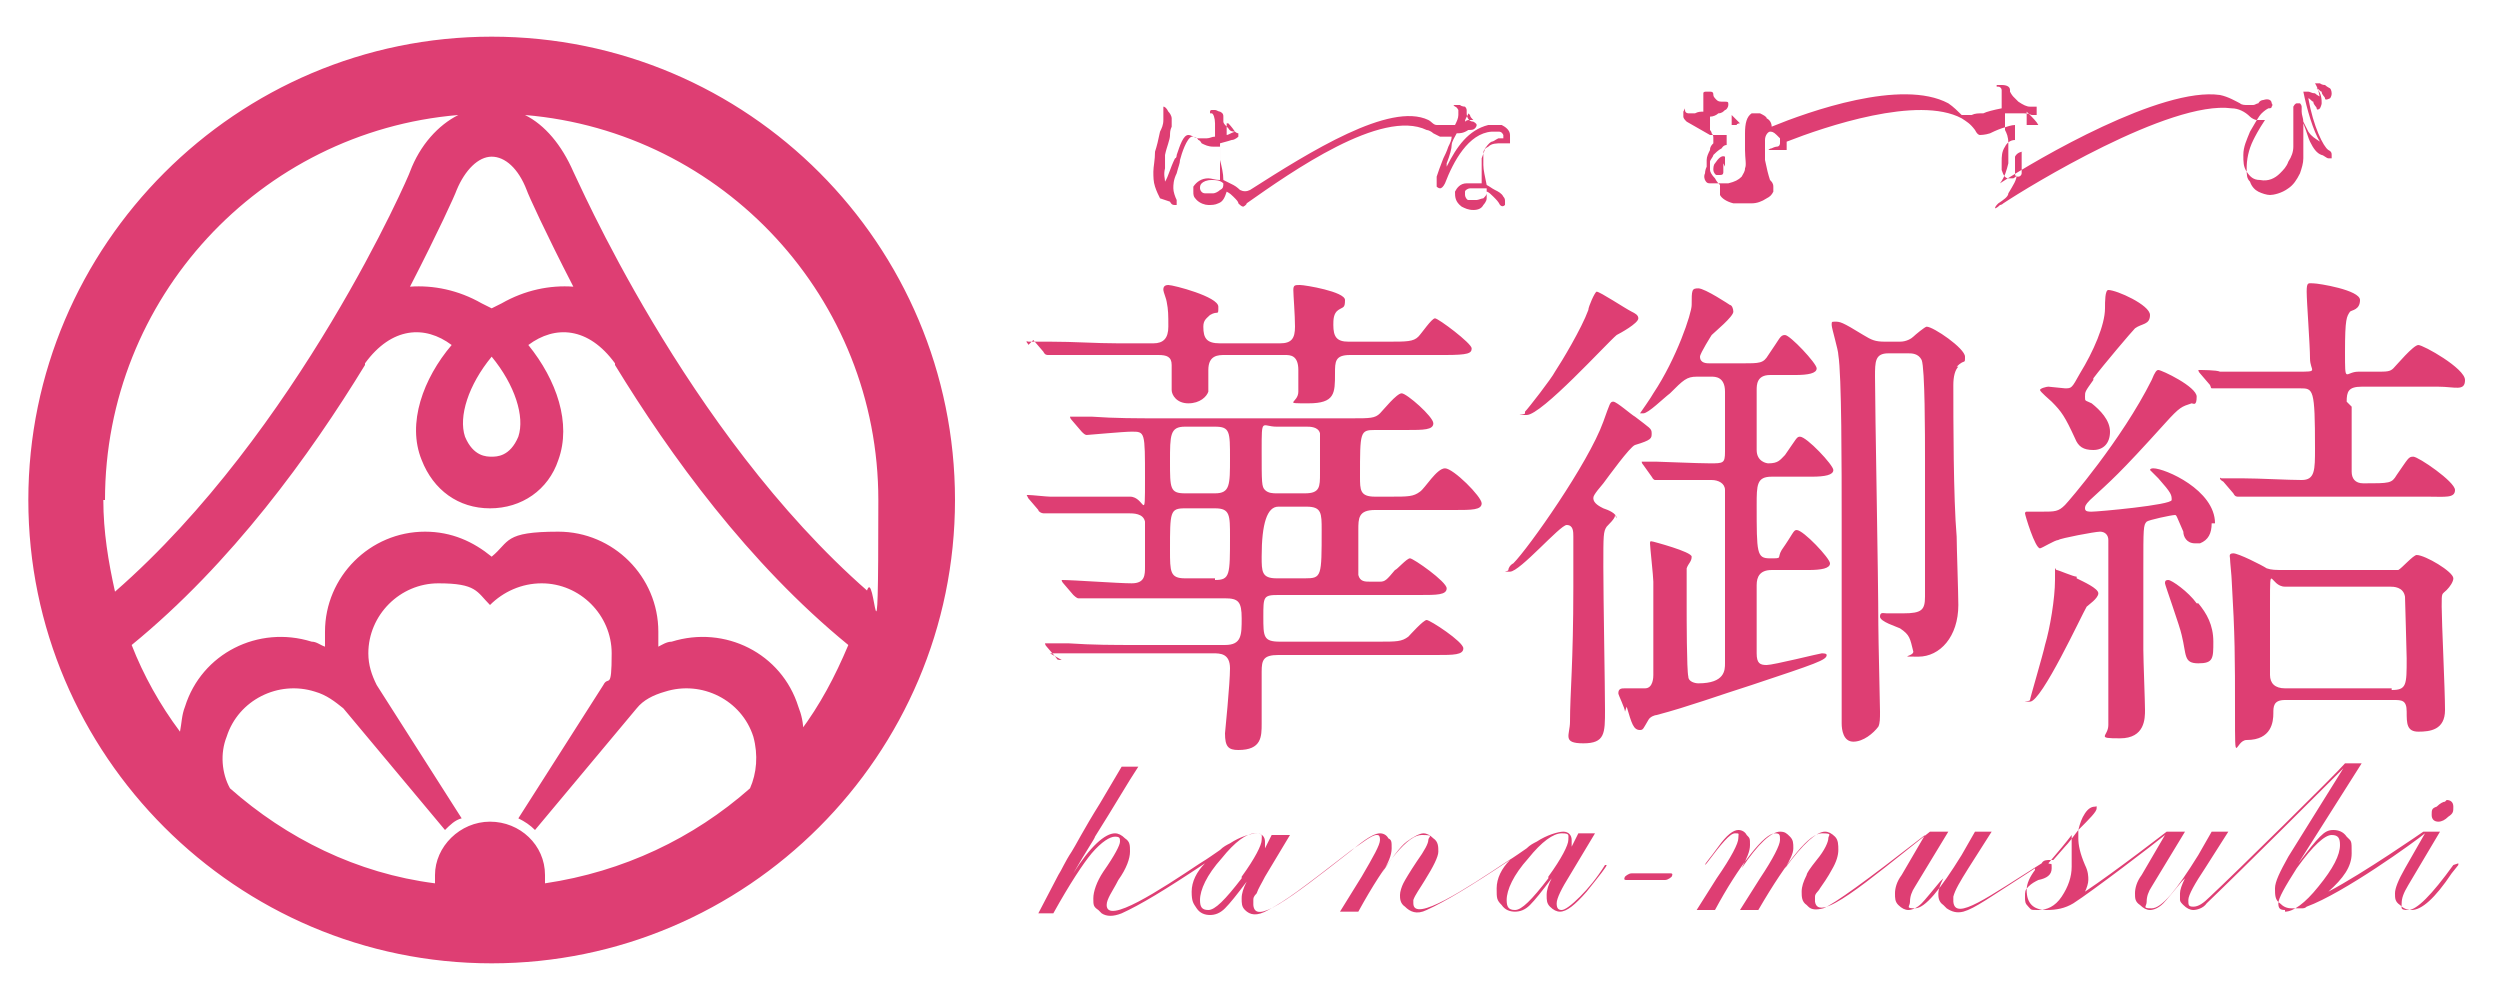 <?xml version="1.0" encoding="UTF-8"?>
<svg xmlns="http://www.w3.org/2000/svg" version="1.1" viewBox="0 0 150 60">
  <defs>
    <style>
      .cls-1 {
        fill: #de3e73;
      }
    </style>
  </defs>
  <!-- Generator: Adobe Illustrator 28.7.4, SVG Export Plug-In . SVG Version: 1.2.0 Build 166)  -->
  <g>
    <g id="Layer_1">
      <path class="cls-1" d="M29.5,2.2C14.2,2.2,1.7,14.7,1.7,30s12.5,27.8,27.8,27.8,27.8-12.5,27.8-27.8S44.9,2.2,29.5,2.2ZM29.5,9.4s0,0,0,0,0,0,0,0c.8,0,1.6.7,2.1,2,.1.3,1.1,2.5,2.8,5.8-1.4-.1-2.9.2-4.3,1-.2.1-.4.2-.6.3-.2-.1-.4-.2-.6-.3-1.4-.8-2.9-1.1-4.3-1,1.7-3.3,2.7-5.5,2.8-5.8.5-1.2,1.3-2,2.1-2ZM31.1,26.2c-.5,1.2-1.3,1.2-1.6,1.2s-1.1,0-1.6-1.2c-.4-1.2.2-3.1,1.6-4.8,1.4,1.7,2,3.6,1.6,4.8ZM6.3,30c0-12.1,9.3-22.1,21.2-23.1-1.2.6-2.3,1.8-2.9,3.4,0,.1-6.7,15.6-17.7,25.2-.4-1.8-.7-3.6-.7-5.5ZM45,47.3c-3.4,3-7.6,5-12.3,5.7,0-.2,0-.3,0-.5,0-1.8-1.5-3.2-3.3-3.2-1.8,0-3.3,1.5-3.3,3.2s0,.3,0,.5c-4.7-.6-8.9-2.7-12.3-5.7-.5-.9-.6-2.1-.2-3.1.7-2.2,3.1-3.4,5.3-2.7.7.2,1.2.6,1.7,1l6.1,7.3c.3-.3.6-.6,1-.7l-5.1-8c-.3-.6-.5-1.2-.5-1.9,0-2.3,1.9-4.2,4.2-4.2s2.3.5,3.1,1.3c.8-.8,1.9-1.3,3.1-1.3,2.3,0,4.2,1.9,4.2,4.2s-.2,1.3-.5,1.9l-5.1,8c.4.2.7.4,1,.7l6.1-7.3c.4-.5,1-.8,1.7-1,2.2-.7,4.6.5,5.3,2.7.3,1.1.2,2.2-.2,3.1ZM48.2,43.9c0-.5-.1-1-.3-1.5-1-3.2-4.4-4.9-7.6-3.9-.3,0-.6.2-.8.3,0-.3,0-.6,0-.9,0-3.3-2.7-6-6-6s-2.9.6-4,1.5c-1.1-.9-2.4-1.5-4-1.5-3.3,0-6,2.7-6,6s0,.6,0,.9c-.3-.1-.5-.3-.8-.3-3.2-1-6.6.7-7.6,3.9-.2.5-.2,1-.3,1.5-1.2-1.6-2.2-3.4-2.9-5.2,6-4.9,10.7-11.4,14-16.8,0,0,0,0,0-.1,1.6-2.2,3.6-2.3,5.2-1.1-1.7,2-2.7,4.7-1.8,6.9.7,1.8,2.2,2.9,4.1,2.9,1.9,0,3.5-1.1,4.1-2.9.8-2.2-.1-4.8-1.8-6.9,1.6-1.2,3.6-1.1,5.2,1.1,0,0,0,0,0,.1,3.3,5.4,8,11.9,14,16.8-.8,1.9-1.7,3.6-2.9,5.2ZM52.1,35.5c-11-9.6-17.6-25.1-17.7-25.2-.7-1.6-1.7-2.8-2.9-3.4,11.9,1,21.2,11,21.2,23.1s-.2,3.7-.7,5.5ZM61.7,20.7c0-.1-.1-.1-.1-.2s0,0,.1,0c.2,0,1.1,0,1.3,0,1.5,0,2.7.1,4.1.1h2.1c.6,0,.9-.3.9-1s0-1-.1-1.5c0-.1-.2-.6-.2-.7s0-.3.3-.3,3,.7,3,1.3,0,.2-.5.5c-.2.2-.4.3-.4.7,0,.7.2,1,1,1h3.6c.7,0,.9-.3.9-1s-.1-1.9-.1-2.2.1-.3.4-.3,2.7.4,2.7.9-.1.4-.4.6c-.3.2-.3.6-.3.9,0,.7.2,1,.9,1h2.4c1.1,0,1.5,0,1.8-.3.2-.2.8-1.1,1-1.1s2.2,1.5,2.2,1.8-.2.4-1.6.4h-5.7c-.9,0-.9.4-.9,1.1,0,1.2,0,1.8-1.6,1.8s-.6,0-.6-.7,0-1.1,0-1.3c0-.9-.5-.9-.8-.9h-3.6c-.4,0-1,0-1,.9s0,1.2,0,1.3c-.1.3-.5.7-1.2.7s-1-.5-1-.8,0-1.3,0-1.5c0-.5-.3-.6-.8-.6h-2.2c-2.1,0-3,0-3.8,0-.1,0-.5,0-.6,0s-.2,0-.3-.2l-.6-.7ZM63,39.2c0,0,.5,0,.6,0,.8,0,1.7,0,3.8,0h5.4c.4,0,1,0,1,.9s-.3,3.9-.3,3.9c0,.8.2,1,.8,1,1.4,0,1.4-.8,1.4-1.6v-3.1c0-.7.1-1,1-1h9.5c1,0,1.6,0,1.6-.4s-2-1.7-2.2-1.7-1,.9-1.1,1c-.4.3-.7.3-1.8.3h-5.9c-1,0-1-.3-1-1.5s0-1.3.9-1.3h8.5c1,0,1.6,0,1.6-.4s-2-1.8-2.2-1.8-.8.7-.9.7c-.5.6-.6.7-.9.7h-.6c-.3,0-.6,0-.7-.4,0-.2,0-2.3,0-2.7,0-.7,0-1.2,1-1.2h4.8c1,0,1.6,0,1.6-.4s-1.7-2.1-2.2-2.1-1.2,1.2-1.5,1.4c-.4.3-.7.3-1.8.3h-.9c-.9,0-.9-.4-.9-1.2,0-2.7,0-2.8.9-2.8h1.9c1,0,1.6,0,1.6-.4s-1.6-1.8-1.9-1.8-1.1,1-1.3,1.2c-.3.3-.6.3-1.7.3h-11.5c-1.4,0-2.7,0-4.1-.1-.2,0-1.1,0-1.3,0s0,0,0,0,0,.1.1.2l.6.7c.1.1.2.2.3.2s2.2-.2,2.7-.2c.8,0,.8,0,.8,2.8s0,1.1-.9,1.1h-.7c-1.4,0-2.6,0-4.1,0-.2,0-1.1-.1-1.3-.1s-.1,0-.1,0,0,0,.1.2l.6.7c0,.1.2.2.3.2s.5,0,.6,0c.3,0,1.2,0,3.8,0h.7c.3,0,.9,0,1,.5v2.7c0,.5,0,1-.8,1s-3.5-.2-4.2-.2,0,0,0,0,0,.1.1.2l.6.7c0,0,.2.2.3.2s.5,0,.6,0c.7,0,1.8,0,3.7,0h4.5c.8,0,1,.2,1,1.2s0,1.6-1,1.6h-5.3c-1.4,0-2.6,0-4.1-.1-.2,0-1.1,0-1.3,0s-.1,0-.1,0c0,0,0,.1.1.2l.6.7c0,.1.2.1.3.1ZM76.7,25.6h1.7c.2,0,.7,0,.8.4,0,.2,0,2.1,0,2.4,0,.8,0,1.2-.9,1.2h-1.7c-.2,0-.5,0-.7-.2-.2-.2-.2-.4-.2-2.4s0-1.4.9-1.4ZM76.7,30.4h1.7c.9,0,.9.4.9,1.4,0,2.8,0,2.9-1,2.9h-1.7c-.9,0-.9-.4-.9-1.3q0-3,1-3ZM71.1,25.6h1.8c.9,0,.9.3.9,1.9s0,2.1-.9,2.1h-1.8c-.9,0-.9-.3-.9-1.9s0-2.1.9-2.1ZM72.9,34.7h-1.8c-.9,0-.9-.4-.9-1.7,0-2.3,0-2.5.9-2.5h1.8c.9,0,.9.4.9,1.7,0,2.3,0,2.6-.9,2.6ZM91.5,24.7c.2-.2,1.6-2,1.8-2.4.4-.6,1.6-2.6,2-3.7,0-.2.4-1.1.5-1.1.2,0,1.7,1,2.1,1.2.2.1.4.2.4.4,0,.3-1.1.9-1.3,1-.6.5-4.5,4.8-5.4,4.8s-.1,0-.1-.1ZM97.5,42.7c0-.2-.4-1-.4-1.1,0-.3.2-.3.4-.3s1,0,1.2,0c.5,0,.5-.7.5-.8,0-1.1,0-4.6,0-5.6,0-.3-.2-2.1-.2-2.3s.1-.1.2-.1c0,0,2.3.6,2.3.9s-.2.4-.3.7c0,.6,0,1.7,0,2.3s0,3.8.1,4.2c0,.3.4.4.6.4,1.6,0,1.6-.8,1.6-1.2,0-1.6,0-10.2,0-10.4,0-.4-.4-.6-.8-.6s-2,0-2.9,0c0,0-.4,0-.5,0,0,0-.1,0-.2-.2l-.5-.7c0,0-.1-.1-.1-.2,0,0,0,0,0,0,.2,0,.7,0,.9,0,.3,0,2.4.1,3.2.1s.9,0,.9-.7,0-3.1,0-3.6c0-.9-.6-.9-.8-.9h-.9c-.6,0-.8.2-1.6,1-.4.3-1.3,1.2-1.6,1.2s-.2,0-.2,0,.7-1,.8-1.2c1.4-2.1,2.3-4.8,2.3-5.3,0-.9,0-1,.4-1s1.9,1,1.9,1c.1,0,.2.2.2.4,0,.3-1.1,1.2-1.3,1.4,0,0-.7,1.1-.7,1.3,0,.4.4.4.6.4h1.9c1.1,0,1.3,0,1.6-.5.7-1,.7-1.2,1-1.2s1.9,1.7,1.9,2-.5.4-1.3.4h-1.5c-.8,0-.8.6-.8.9v3.6c0,.7.6.8.7.8.6,0,.7-.2,1-.5.7-1,.7-1.1.9-1.1.4,0,2,1.7,2,2s-.5.4-1.3.4h-2.4c-.9,0-.9.5-.9,1.7,0,2.9,0,3.2.8,3.2s.4,0,.7-.5c.7-1,.7-1.2.9-1.2.4,0,2,1.7,2,2s-.5.4-1.3.4h-2.2c-.7,0-.9.4-.9.9s0,3.5,0,4.1.2.7.6.7,3.2-.7,3.3-.7.3,0,.3.1c0,.3-.6.5-4.5,1.8-1.9.6-3.8,1.3-5.7,1.8-.1,0-.4.1-.5.3-.3.5-.3.6-.5.6-.4,0-.5-.4-.8-1.4ZM117.5,22c-.2.2-.3.6-.3,1.1,0,2,0,6.8.2,9.1,0,.6.1,3.4.1,4.1,0,1.9-1.1,3.1-2.4,3.1s-.3,0-.3-.3c-.2-.8-.2-1-.8-1.4-.2-.1-1.2-.4-1.2-.7s.2-.2.4-.2.7,0,1,0c1.1,0,1.3-.2,1.3-1,0-1.2,0-7,0-8.3s0-5.4-.2-5.9c-.2-.4-.6-.4-.8-.4h-1.2c-.8,0-.8.5-.8,1.4,0,1.9.2,12.1.2,14.9,0,.8.1,4.8.1,5.2s0,.7-.1.9c-.3.4-.9.9-1.5.9s-.7-.7-.7-1.1,0-1.4,0-1.7c0-3.4,0-6.9,0-10.3s0-8.9-.2-10.1c0-.3-.4-1.6-.4-1.8s0-.2.2-.2c.3,0,.4,0,1.7.8.5.3.7.4,1.3.4h.9c.4,0,.7-.2.8-.3.1-.1.7-.6.8-.6.4,0,2.3,1.3,2.3,1.8s0,.1-.5.6ZM96.9,30.9c0,.1,0,.2-.5.7-.2.3-.2.5-.2,2.4s.1,7.2.1,8.6,0,2-1.3,2-.8-.5-.8-1.3c0-1.7.2-3.5.2-8.1s0-2.5,0-3c0-.3,0-.7-.4-.7s-2.8,2.8-3.4,2.8-.1,0-.1-.1.1-.3.3-.4c.9-.9,4.5-6,5.4-8.5.4-1.1.4-1.2.6-1.2s1.1.8,1.3.9c.9.7,1,.7,1,1s0,.4-1,.7c-.3.1-1.6,1.9-1.9,2.3-.6.7-.6.8-.6.9,0,.3.4.5.6.6.3.1.8.3.8.6ZM132.7,31.4c0,.6-.2,1-.7,1.2,0,0-.2,0-.3,0-.5,0-.7-.4-.7-.7-.4-.9-.4-1-.5-1-.2,0-1.6.3-1.7.4-.2.2-.2.4-.2,2.8s0,3.3,0,4.9c0,.6.1,3.1.1,3.6s0,1.7-1.5,1.7-.7-.1-.7-.8,0-1.2,0-1.4c0-2.8,0-3.9,0-6.6s0-3,0-3.1c0-.3-.2-.5-.5-.5s-2.4.4-2.5.5c-.2,0-1,.5-1.1.5-.3,0-.9-2-.9-2.1,0,0,0-.1.1-.1s.8,0,.9,0c.8,0,1,0,1.4-.4.2-.2,3.4-3.9,5.2-7.5.2-.5.3-.6.4-.6.2,0,2.3,1,2.3,1.6s-.2.4-.3.4c-.6.2-.7.2-1.6,1.2-2.8,3.1-3.2,3.4-4.5,4.6-.3.3-.3.4-.3.5,0,.2.2.2.4.2.4,0,4.8-.4,4.8-.7s0-.4-.8-1.3c-.1-.1-.5-.5-.5-.5s0-.1.2-.1c.7,0,3.7,1.3,3.7,3.3ZM124.6,34.7c.4.2,1.3.6,1.3.9s-.6.7-.7.8c-.3.5-2.7,5.7-3.4,5.7s0,0,0-.1c0-.1.8-2.8.9-3.3.3-1,.6-2.8.6-3.9s0-.6.1-.6,1,.4,1.2.4ZM131.9,36.2c.5.6.9,1.3.9,2.3s0,1.3-.9,1.3-.7-.5-1-1.7c-.1-.5-1-3-1-3.1s0-.2.2-.2c.2,0,1.2.7,1.7,1.4ZM141.1,24.4c0,.7,0,3.4,0,3.9,0,.4.2.7.7.7,1.6,0,1.7,0,2-.5.7-1,.7-1.1,1-1.1s2.5,1.5,2.5,2-.6.4-1.6.4h-7c-.7,0-2.7,0-3.8,0,0,0-.5,0-.6,0s-.2,0-.3-.2l-.6-.7c0,0-.2-.1-.2-.2s0,0,.1,0c.2,0,1.1,0,1.3,0,.9,0,2.7.1,3.5.1s.8-.6.8-1.9c0-3.6-.1-3.6-.9-3.6h-.7c-.7,0-2.8,0-3.8,0-.1,0-.5,0-.7,0s-.1,0-.2-.2l-.6-.7c0,0-.1-.1-.1-.2,0,0,0,0,0,0,.2,0,1.1,0,1.3.1,2.4,0,3.2,0,4.6,0s.8,0,.8-.8-.2-3.4-.2-4,.1-.5.4-.5,2.8.4,2.8,1-.5.6-.6.7c-.2.3-.3.4-.3,2.4s0,1.2.8,1.2h1.1c.6,0,.8,0,1-.2.2-.2,1.2-1.4,1.5-1.4s2.8,1.4,2.8,2.1-.6.4-1.6.4h-4.6c-.8,0-.9.3-.9.9ZM125.6,22.8c-.5.7-.5.7-.5,1s0,.2.4.4c.5.4,1.1,1,1.1,1.7s-.4,1.1-1,1.1-.9-.2-1.1-.7c-.6-1.3-.8-1.6-1.4-2.2-.1-.1-.7-.6-.7-.7s.4-.2.5-.2.9.1,1,.1c.4,0,.4,0,.9-.9.8-1.3,1.5-2.9,1.5-3.9,0-.4,0-1.1.2-1.1.5,0,2.5.9,2.5,1.5s-.5.5-.9.8c-.2.2-1.9,2.2-2.5,3ZM145,33.3c-.2,0-.9.8-1.1.9-.2,0-.4,0-.9,0h-5.9c-.6,0-.8,0-1.1-.1-.3-.2-1.7-.9-2-.9s-.2.2-.2.3c0,.2.1,1.1.1,1.3.2,3.4.2,4.6.2,8s0,1.6.7,1.6c1.5,0,1.6-1.1,1.6-1.6,0-.4,0-.8.7-.8h6.5c.5,0,.8,0,.8.7s0,1.2.7,1.2,1.6-.1,1.6-1.3-.2-5.3-.2-6.2,0-.7.3-1c.2-.2.4-.5.4-.7,0-.4-1.7-1.4-2.2-1.4ZM143.5,41.3h-6.4c-.6,0-.9-.3-.9-.8s0-1.7,0-4.3,0-1,.9-1h6.3c.2,0,.8,0,.9.6,0,.2.1,3.3.1,3.7,0,1.6,0,1.9-.9,1.9ZM102.6,8.1c.1,0,.3,0,.5,0s.3,0,.5,0c0,.3,0,.5,0,.6-.2,0-.3.2-.3.2-.2.1-.4.3-.5.4,0,.1-.2.3-.2.4,0,.2,0,.4,0,.5,0,.1.1.3.3.5.1.2.2.3.3.4,0,.3,0,.5,0,.6.1.2.4.4.8.5.3,0,.7,0,1.1,0,.3,0,.6-.1.9-.3.2-.1.3-.2.4-.4,0,0,0-.2,0-.3,0-.2-.1-.3-.2-.4-.1-.3-.2-.7-.3-1.2,0-.3,0-.5,0-.8,0-.2,0-.3,0-.4,0-.3.2-.5.3-.5.1,0,.2,0,.4.2,0,0,.1.1.2.2,0,.1,0,.2,0,.3,0,0,0,.2-.2.2,0,0-.1,0-.3.1-.1,0-.2.1-.2.1,0,0,.2,0,.2,0,.1,0,.2,0,.4,0,.1,0,.2,0,.3,0s.1,0,.2,0c0,0,0-.1,0-.3s0-.1,0-.2c2.3-.9,7.9-2.8,10.5-1.4.3.2.5.3.8.7.1.2.2.3.3.3,0,0,.3,0,.6-.1.4-.2.7-.3.7-.3.3-.1.6-.2.8-.2,0,.4,0,.7,0,.9-.3,0-.5.2-.6.4-.2.3-.2.6-.2.9,0,.2,0,.4,0,.5.1.3.2.5.4.5,0,0,.1,0,.3,0,0,0,.2-.1.2-.2,0,.3-.2.6-.5,1.1,0,.2-.3.4-.6.6-.1.1-.2.2-.2.3s0,0,0,0,.1,0,.3-.2c0,0,.1,0,.2-.1,1.5-1,10-6.2,13.7-5.7.4,0,.8.2,1.1.5.1.1.3.2.4.2.2,0,.3,0,.5,0-.4.6-.6,1-.7,1.2-.3.6-.4,1.2-.4,1.7,0,.4,0,.6.2.8.1.3.3.5.5.6.2.1.5.2.7.2s.7-.1,1.1-.4c.3-.2.5-.5.7-.9.1-.3.2-.6.2-.9,0-.2,0-.5,0-1.1s0-.4,0-.4c0-.2,0-.4,0-.6.2.5.3.9.4,1.1.2.4.4.7.7.8.1,0,.3.2.4.2,0,0,.1,0,.2,0,0,0,0-.1,0-.2,0-.1,0-.2-.2-.3-.3-.2-.9-1.4-1.2-3.1,0,0,0,0,0,0,.1,0,.2.2.3.2,0,.2.2.3.2.4,0,.1.1.1.2,0,0,0,0,0,0,0,0,0,.1-.2.1-.3,0-.2,0-.6-.3-.9,0,0,0,0,0,0,.1,0,.2.2.3.2,0,.2.2.3.2.4,0,.1.1.1.3,0,0,0,.1-.1.1-.3,0,0,0-.2-.1-.3,0,0-.2-.1-.3-.2-.2,0-.3-.1-.3-.1-.2,0-.3,0-.3,0,0,0,0,0,0,0,.2.3.3.8.3,1,0,0,0,0,0,0,0,0,0-.1,0-.2,0,0-.2-.1-.3-.2-.2,0-.3-.1-.4-.1-.2,0-.3,0-.3,0,0,0,0,0,0,0,.2,1,.6,2.4,1,3-.3-.2-.5-.3-.7-.6-.1-.2-.2-.4-.3-.6,0-.2-.1-.4-.1-.6,0-.2,0-.3,0-.3,0,0,0-.1-.1-.2,0,0-.2,0-.2,0,0,0-.1,0-.2.2,0,0,0,.1,0,.2,0,0,0,.1,0,.2,0,.4,0,.8,0,1.2,0,.3,0,.6,0,.8,0,.3-.1.6-.3.9-.1.3-.3.5-.5.7-.3.3-.7.5-1.2.4-.4,0-.6-.2-.8-.5-.2-.3-.2-.6-.2-1,0-.5.2-.9.4-1.4.3-.5.5-.9.7-1.1,0,0,.2-.2.4-.3.1,0,.2,0,.2-.1,0,0,.1-.1,0-.2,0-.2-.2-.3-.5-.2,0,0-.2,0-.3.2-.1,0-.2.1-.3.1-.1,0-.3,0-.4,0s-.3,0-.4-.1c-.2-.1-.7-.4-1.2-.5-3.5-.5-10.9,3.8-13.2,5.3.3-.4.4-.8.5-1.2,0-.3,0-.7,0-1.2,0-.4-.1-.6-.2-.8,0-.5,0-.8,0-1,.3,0,.6,0,1,0,.2,0,.4,0,.6.1.1,0,.2,0,.3,0,0,0,0,0,0-.2,0-.1,0-.2,0-.3,0,0-.1,0-.2,0h-.2c-.2,0-.4-.1-.7-.3,0,0-.2-.2-.3-.3,0,0-.1-.1-.2-.3,0,0,0,0,0,0,0,0,0,0,0-.1,0-.2-.2-.3-.5-.3,0,0-.1,0-.2,0,0,0,0,0-.1,0,0,0,0,0,0,.1,0,0,0,0,0,0,0,0,0,0,.1,0,.1,0,.2.1.2.2,0,0,0,.2,0,.5,0,.3,0,.4,0,.6-.5.1-.9.2-1.1.3-.3,0-.5,0-.7.1-.2,0-.4,0-.5,0,0,0,0,0-.1,0-.2-.2-.5-.5-.8-.7-2.8-1.5-8.4.5-10.6,1.4,0,0,0,0,0,0,0-.2-.1-.4-.3-.5,0-.1-.2-.2-.4-.3-.2,0-.4,0-.5,0-.3.2-.4.6-.4,1.2s0,.6,0,1c0,.5.1.9,0,1.1,0,.2-.1.3-.2.5-.2.2-.4.3-.8.4-.4,0-.7,0-1.1,0-.1,0-.2,0-.3-.2,0,0-.1-.2,0-.4,0,0,0-.2.1-.4,0-.1,0-.3,0-.4,0-.2.1-.4.2-.6,0-.2.1-.3.2-.4,0-.1,0-.2,0-.3,0-.1,0-.2-.1-.3,0,0,0-.1-.1-.2,0-.2,0-.4,0-.8.2,0,.4-.1.5-.2.2,0,.3-.1.4-.2.1,0,.2-.2.2-.3,0-.2,0-.2-.3-.2-.2,0-.3,0-.4-.1-.1-.1-.2-.2-.2-.3s0-.2-.2-.2c0,0-.1,0-.2,0-.1,0-.2,0-.2.1,0,0,0,0,0,.1,0,0,0,0,0,.1,0,0,0,.2,0,.4s0,.2,0,.5c-.2,0-.3,0-.5.1-.2,0-.3,0-.4,0,0,0-.2,0-.2-.2,0,0,0,0,0-.1,0,0,0,0,0,0,0,0,0,0-.1.2,0,.1,0,.2,0,.3,0,.1.1.2.2.3ZM121.6,6.7c.4.4.6.6.7.8-.1,0-.4,0-.7,0,0-.4,0-.7,0-.8ZM121.3,9.1c0,.4,0,.6,0,.7,0,.2,0,.4,0,.6,0,.1-.1.2-.2.2s-.2,0-.2-.2c0-.1,0-.3,0-.5s0-.4,0-.5c.1-.2.3-.3.5-.3ZM103.4,9.8c0,.2,0,.4,0,.5,0,.1,0,.2-.2.2s-.1,0-.2,0c-.1,0-.2-.2-.2-.3,0-.1,0-.3.1-.4.2-.3.4-.5.6-.4,0,0,0,0,0,.2,0,.1,0,.2,0,.4ZM104,7c.2.2.3.3.4.4,0,0-.2,0-.2.1-.1,0-.2,0-.3,0,0-.2,0-.4,0-.6ZM70.2,12.1c.1.2.2.2.3.2s0,0,.1,0c0,0,0,0,0-.1,0,0,0-.1,0-.2-.1-.2-.2-.5-.2-.7s0-.5.2-.9c.1-.4.2-.6.2-.8.1-.4.4-1.3.7-1.4.1,0,.3,0,.4.2,0,0,.1,0,.2.2.2.1.4.2.7.2.1,0,.2,0,.4,0,0,.4,0,.7,0,.9,0,.5,0,.9,0,1.1-.3,0-.5-.1-.7-.1-.4,0-.7.2-.9.5,0,.1,0,.2,0,.3,0,.2,0,.3.2.5.2.2.5.3.7.3.2,0,.4,0,.6-.1.3-.1.4-.4.5-.7.2.1.3.2.4.3.2.2.3.3.3.4.1.1.2.2.3.2,0,0,0,0,0,0,0,0,0,0,0,0,0,0,.2-.1.2-.2,2.7-1.9,8.1-5.7,10.8-4.4.1,0,.3.1.4.2,0,0,.2.1.4.2.2,0,.4,0,.7,0,0,.2-.1.4-.2.6-.1.3-.2.5-.3.7-.2.5-.3.8-.4,1.1,0,0,0,0,0,.2,0,0,0,.1,0,.2,0,0,0,.2,0,.2,0,0,.1.1.2.1.1,0,.2-.1.3-.3.5-1.3,1.4-3,2.8-3.1.1,0,.3,0,.4,0,.1,0,.2,0,.3.2,0,0,0,.1,0,.2,0,0,0,0-.1,0,0,0-.2,0-.2,0-.2.1-.3.2-.4.2-.2.1-.3.3-.4.4,0,.1-.1.3-.2.6,0,.2,0,.4,0,.8,0,.4,0,.6,0,.7-.3,0-.7,0-.9,0-.4,0-.6.3-.7.5,0,.3,0,.6.4.9.2.1.4.2.7.2.3,0,.5-.1.6-.3,0,0,.2-.2.2-.4,0-.1,0-.3,0-.4.1,0,.3.2.4.3.2.2.3.3.4.5.1.1.2.1.3,0,0,0,0,0,0-.2,0-.1,0-.2-.1-.3-.1-.2-.3-.3-.5-.4-.2-.1-.3-.2-.5-.3-.1-.5-.2-.9-.2-1.2,0-.4,0-.6,0-.7,0-.2.1-.3.3-.4.2-.2.5-.2.8-.2,0,0,.2,0,.3,0,.1,0,.2,0,.2,0,0,0,0-.1,0-.3,0,0,0-.1,0-.2,0-.3-.3-.5-.5-.6-.2,0-.5,0-.8,0-1.2.3-1.9,1.3-2.5,2.5,0,0,0-.2,0-.2.2-.5.3-.9.3-1.1,0-.2.2-.5.3-.7.2,0,.4,0,.7-.2.2,0,.3,0,.4-.1,0,0,.1-.1.1-.2,0,0,0-.1-.2-.2,0,0,0,0,0,0-.3,0-.4-.3-.4-.5,0,0,0-.1,0-.2,0,0,0-.1-.1-.2,0,0-.2,0-.3-.1,0,0-.1,0-.2,0,0,0-.1,0-.2,0,0,0,0,0,.1.1.1,0,.2.2.2.2,0,0,0,.2,0,.3,0,.2-.1.4-.2.6-.1,0-.3,0-.6,0-.2,0-.3,0-.5,0-.2,0-.3-.2-.5-.3-2.3-1.1-7.1,1.9-10.7,4.2-.2.1-.4.1-.6,0,0,0,0,0,0,0,0,0-.2-.2-.4-.3-.2-.1-.4-.2-.6-.3,0-.4-.1-.8-.2-1.2,0-.5,0-.8,0-1,.4-.1.7-.2.7-.2.2,0,.4-.2.4-.2,0,0,0-.2,0-.2,0,0-.1,0-.2-.1-.1,0-.3,0-.4-.2-.2-.2-.3-.3-.3-.4,0,0,0-.1,0-.2,0,0,0-.1,0-.1,0-.1,0-.2-.2-.3-.1,0-.2-.1-.3-.1,0,0-.1,0-.2,0,0,0-.1,0-.1.1,0,0,0,0,0,.1,0,0,.1,0,.1,0,.1,0,.2.3.2.6,0,0,0,.3,0,.8-.2,0-.3.1-.5.1-.1,0-.3,0-.5,0,0,0,0,0,0,0-.2,0-.4-.2-.6-.2-.3,0-.5.6-.7,1.2,0,0,0,.2-.1.2-.3.6-.4,1.1-.6,1.4,0-.2-.1-.4,0-.8,0-.3,0-.6,0-.8.1-.5.3-.9.3-1.2,0-.1,0-.3.1-.5,0-.2,0-.3,0-.5,0,0,0-.2-.2-.4-.1-.2-.2-.3-.3-.3s0,0,0,0,0,.1,0,.3c0,.2,0,.3,0,.5,0,.3-.1.5-.2.7-.1.5-.2.9-.3,1.2,0,.5-.1.9-.1,1.2,0,.3,0,.6.1.9.1.3.2.5.3.7ZM89.2,11.6c0,.1-.1.2-.2.3-.1,0-.3.1-.4.1s-.3,0-.5,0c-.1,0-.2-.2-.2-.3s0-.1,0-.2c0-.1.2-.2.3-.2,0,0,.2,0,.4,0,.2,0,.4,0,.6,0,0,.2,0,.3,0,.4ZM88.2,6.9c0,.1.1.2.2.3,0,0-.1,0-.2,0-.1,0-.2,0-.3.1,0-.2.2-.4.2-.5ZM73.7,7.4c0,0,.2.2.4.5-.3.1-.4.2-.5.2,0-.3,0-.6,0-.7ZM73.2,11.4c-.1.1-.3.2-.4.2-.2,0-.4,0-.5,0-.2,0-.3-.2-.3-.3s0-.2.1-.3c.1-.1.3-.2.6-.2.2,0,.5,0,.7.2,0,.2,0,.3-.2.4ZM96.3,51.9s0,0,0,0c-.5.8-1,1.4-1.5,1.9-.5.5-.9.8-1.1.8s-.3-.1-.3-.4.3-.9.8-1.7l1.5-2.5c-.2,0-.4,0-.6,0s-.3,0-.4,0l-.4.8c0-.2,0-.3,0-.4,0-.3-.2-.5-.5-.5s-1,.2-1.6.6c-.2.1-.4.2-.6.4-.3.2-.7.5-1.2.8-2.4,1.6-5.6,3.7-5.6,2.5,0,0,0-.1,0-.2.1-.3.4-.7.7-1.2.5-.8.8-1.4.8-1.7s0-.6-.3-.8c-.2-.2-.4-.3-.6-.3s-.6.2-1,.5c-.4.3-.9,1-1.5,1.9.4-.6.6-1.1.6-1.5s0-.5-.2-.6c-.1-.2-.3-.3-.5-.3-.5,0-1.3.7-1.8,1.1-3.7,2.9-5.7,4.4-5.8,3.2,0-.1,0-.2,0-.3,0-.1,0-.2.2-.4,0,0,0,0,0,0,.1-.3.3-.6.5-1l1.5-2.5c-.2,0-.4,0-.6,0s-.3,0-.5,0l-.4.8c0-.2,0-.3,0-.4,0-.3-.2-.5-.5-.5s-1,.2-1.6.6c-.2.1-.4.2-.6.4-.3.2-.7.5-1.2.8-2.4,1.6-5.6,3.7-5.6,2.5,0-.2.1-.4.2-.6.1-.2.3-.5.5-.9.5-.7.7-1.3.7-1.7s0-.6-.3-.8c-.2-.2-.4-.3-.6-.3-.6,0-1.5.8-2.5,2.4.8-1.4,1.3-2.1,1.3-2.2,1.2-1.9,2-3.3,2.6-4.2-.2,0-.4,0-.6,0s-.3,0-.4,0l-1.3,2.2c-1,1.6-1.5,2.6-1.7,2.9-.4.6-.6,1.1-.8,1.4l-1.2,2.3c.2,0,.4,0,.5,0s.3,0,.4,0c1-1.8,1.8-3,2.3-3.6.6-.7,1.1-1,1.4-1s.3.1.3.3-.3.8-1,1.8c-.4.6-.6,1.2-.6,1.6s0,.5.3.7c0,0,.1.1.2.2.3.2.7.2,1.2,0,1.1-.5,2.6-1.4,5-3-.5.5-.8,1.1-.8,1.7s.1.7.3,1c.2.3.5.4.8.4s.6-.1.9-.4c.3-.3.7-.8,1.3-1.6-.2.4-.3.7-.3,1s0,.5.2.7c0,0,0,0,0,0,.3.3.7.4,1.4,0,1.1-.6,1.9-1.2,5-3.6.6-.4,1.2-.9,1.5-.9.1,0,.2,0,.2.3,0,.3-.4,1-1.1,2.2l-1.3,2.1c.2,0,.4,0,.6,0s.2,0,.5,0c1.7-3.1,3-4.6,3.8-4.6s.4.1.4.3-.2.6-.7,1.3c-.4.6-.7,1.1-.8,1.3-.1.2-.2.5-.2.7s0,.5.3.7c0,0,0,0,0,0,.3.3.7.5,1.3.2,1.1-.5,2.6-1.4,5-3-.5.5-.8,1.1-.8,1.7s0,.7.3,1c.2.3.5.4.8.4s.6-.1.9-.4c.3-.3.7-.8,1.3-1.6-.2.4-.3.7-.3,1s0,.5.2.7c.2.2.4.3.6.3.4,0,.9-.4,1.6-1.2.8-1,1.2-1.5,1.2-1.6s0,0,0,0ZM74.5,52.7c-1,1.3-1.6,1.9-2,1.9s-.5-.2-.5-.6c0-.6.4-1.5,1.3-2.5.8-1,1.5-1.5,2-1.5s.4.1.4.4-.4,1.1-1.2,2.2ZM92.9,52.7c-1,1.3-1.6,1.9-2,1.9s-.5-.2-.5-.6c0-.6.4-1.5,1.3-2.5.8-1,1.5-1.5,2-1.5s.4.1.4.4-.4,1.1-1.2,2.2ZM146.8,48c.2,0,.4.1.4.4s0,.4-.3.6c-.2.2-.4.3-.6.3s-.4-.1-.4-.4,0-.4.3-.5c.2-.2.4-.3.5-.3ZM147.2,51.9s0,0,0,0c-1.3,1.8-2.2,2.7-2.7,2.7s-.4-.1-.4-.4.1-.6.4-1.1l1.9-3.2c-.3,0-.5,0-.6,0s-.2,0-.4,0c0,0-3.6,2.5-5.7,3.6.9-.8,1.4-1.5,1.4-2.3s0-.7-.3-1c-.2-.3-.5-.4-.8-.4s-.5.1-.8.4c-.3.3-.7.8-1.3,1.6l3.8-6c-.2,0-.4,0-.5,0s-.3,0-.5,0h0c-.4.5-6.6,6.6-8.1,8-.4.4-.7.6-1,.6s-.3-.1-.3-.4,0,0,0,0c0-.3.4-1,1-1.9l1.4-2.2c-.3,0-.5,0-.6,0s-.3,0-.4,0l-.8,1.4c-1.3,2.1-2.2,3.2-2.8,3.2s-.3-.1-.3-.4.1-.6.3-.9l2-3.3c-.3,0-.5,0-.6,0s-.3,0-.5,0c0,0-3.1,2.4-4.9,3.6.1-.2.2-.5.2-.7s0-.5-.2-.9c-.3-.7-.4-1.2-.4-1.6s0-.3,0-.5c.7-.7,1.1-1.1,1.1-1.3s0-.1-.1-.1c-.2,0-.4.1-.6.4-.2.3-.3.6-.4,1-.3.4-.6.8-.8,1l-.7.8s0,0-.2,0c-.2,0-.4,0-.5.2-3.2,2-5.2,3.5-5.3,2.3,0,0,0-.2,0-.3.1-.4.4-.9.9-1.7l1.4-2.2c-.3,0-.5,0-.6,0s-.3,0-.4,0l-.8,1.4c-1.3,2.1-2.2,3.2-2.8,3.2s-.3-.1-.3-.4.1-.6.3-.9l2-3.3c-.3,0-.5,0-.6,0s-.3,0-.5,0c-3.9,3.1-6.7,5.5-6.9,4.2,0,0,0-.2,0-.3,0-.2.2-.3.3-.5.5-.7.7-1.1.7-1.1.3-.5.4-.9.4-1.2s0-.6-.2-.8c-.2-.2-.4-.3-.6-.3-.5,0-1.3.7-2.4,2.2.3-.5.5-.9.5-1.2s0-.5-.2-.7c-.2-.2-.3-.3-.6-.3-.5,0-1.3.7-2.3,2.2.3-.6.5-1,.5-1.4s0-.4-.2-.6c-.1-.2-.3-.3-.5-.3-.3,0-.7.3-1.2,1-.5.7-.8,1-.8,1.1s0,0,0,0c0,0,0,0,.1-.1.9-1.2,1.4-1.8,1.7-1.8s.2,0,.2.3c0,.3-.4,1.1-1.3,2.4l-1.2,1.9c.2,0,.4,0,.6,0s.4,0,.5,0c.7-1.3,1.4-2.4,2.1-3.3.7-.9,1.2-1.3,1.5-1.3s.3.1.3.4-.4,1.1-1.2,2.3l-1.2,1.9c.2,0,.4,0,.6,0s.4,0,.5,0c1.8-3.1,3.1-4.6,3.8-4.6s.4.1.4.3-.2.7-.7,1.3c-.4.5-.6.8-.6.9-.2.4-.3.7-.3,1s0,.6.3.8c0,0,0,0,.1.1.2.2.5.2.9.1.7-.3,2.5-1.6,6.1-4.4l-1.4,2.4c-.3.4-.4.8-.4,1.1s0,.5.2.7c.2.2.4.3.6.3s.5-.1.8-.4c.2-.2.6-.7,1.1-1.3l.2-.2c-.2.4-.3.7-.3.9s0,.5.3.7c0,0,.1.1.2.2.3.2.6.3,1,.2.7-.2,1.5-.8,4.3-2.6,0,0,0,0,0,.1-.3.4-.5.8-.5,1.2s.1.7.3.9c.2.2.5.3.9.3.6,0,1.1-.1,1.6-.4,0,0,0,0,0,0,0,0,0,0,0,0,1.1-.7,4.9-3.6,5.5-4.1l-1.4,2.4c-.3.4-.4.8-.4,1.1s0,.5.3.7c.2.2.4.3.6.3s.5-.1.8-.4c.2-.2.6-.7,1.1-1.3l.2-.2c-.2.4-.3.7-.3.9s0,.3,0,.4c0,.1.1.2.2.3.2.2.4.3.6.3s.6-.1.8-.4c2.4-2.3,7.1-7,8.2-8.1l-3.3,5.3c-.5.9-.8,1.5-.8,1.9s0,.7.3.9c.2.2.4.3.7.3.2,0,.4,0,.6,0,.1,0,.2,0,.3-.1,2.2-.8,6.5-3.9,7.1-4.4l-1.2,2.1c-.4.7-.6,1.2-.6,1.5s0,.5.3.7c.2.2.4.3.7.3.6,0,1.4-.7,2.4-2.2l.4-.5c0,0,0-.1,0-.1,0,0,0,0,0,0ZM124.3,51.5c0,.2,0,.3,0,.5,0,.6-.2,1.2-.6,1.8-.4.6-.9.8-1.4.8s-.4,0-.6-.2c-.2-.2-.2-.3-.2-.6s0-.4.2-.6c.2-.2.4-.3.6-.4.5-.1.8-.3.8-.7s0-.2-.2-.3c.6-.7,1.1-1.3,1.4-1.7,0,.2,0,.4,0,.6s0,.5,0,.7ZM137.1,54.6c-.3,0-.4-.1-.4-.4s.4-1,1.1-2.1c1-1.4,1.7-2,2.1-2s.5.2.5.6c0,.6-.4,1.4-1.3,2.5-.8,1-1.5,1.5-2,1.5ZM100.3,52.6c0,0-.2.2-.4.2h-2.3c-.1,0-.2,0-.1-.2,0,0,.2-.2.4-.2h2.3c.1,0,.2,0,.1.2Z"/>
    </g>
  </g>
</svg>